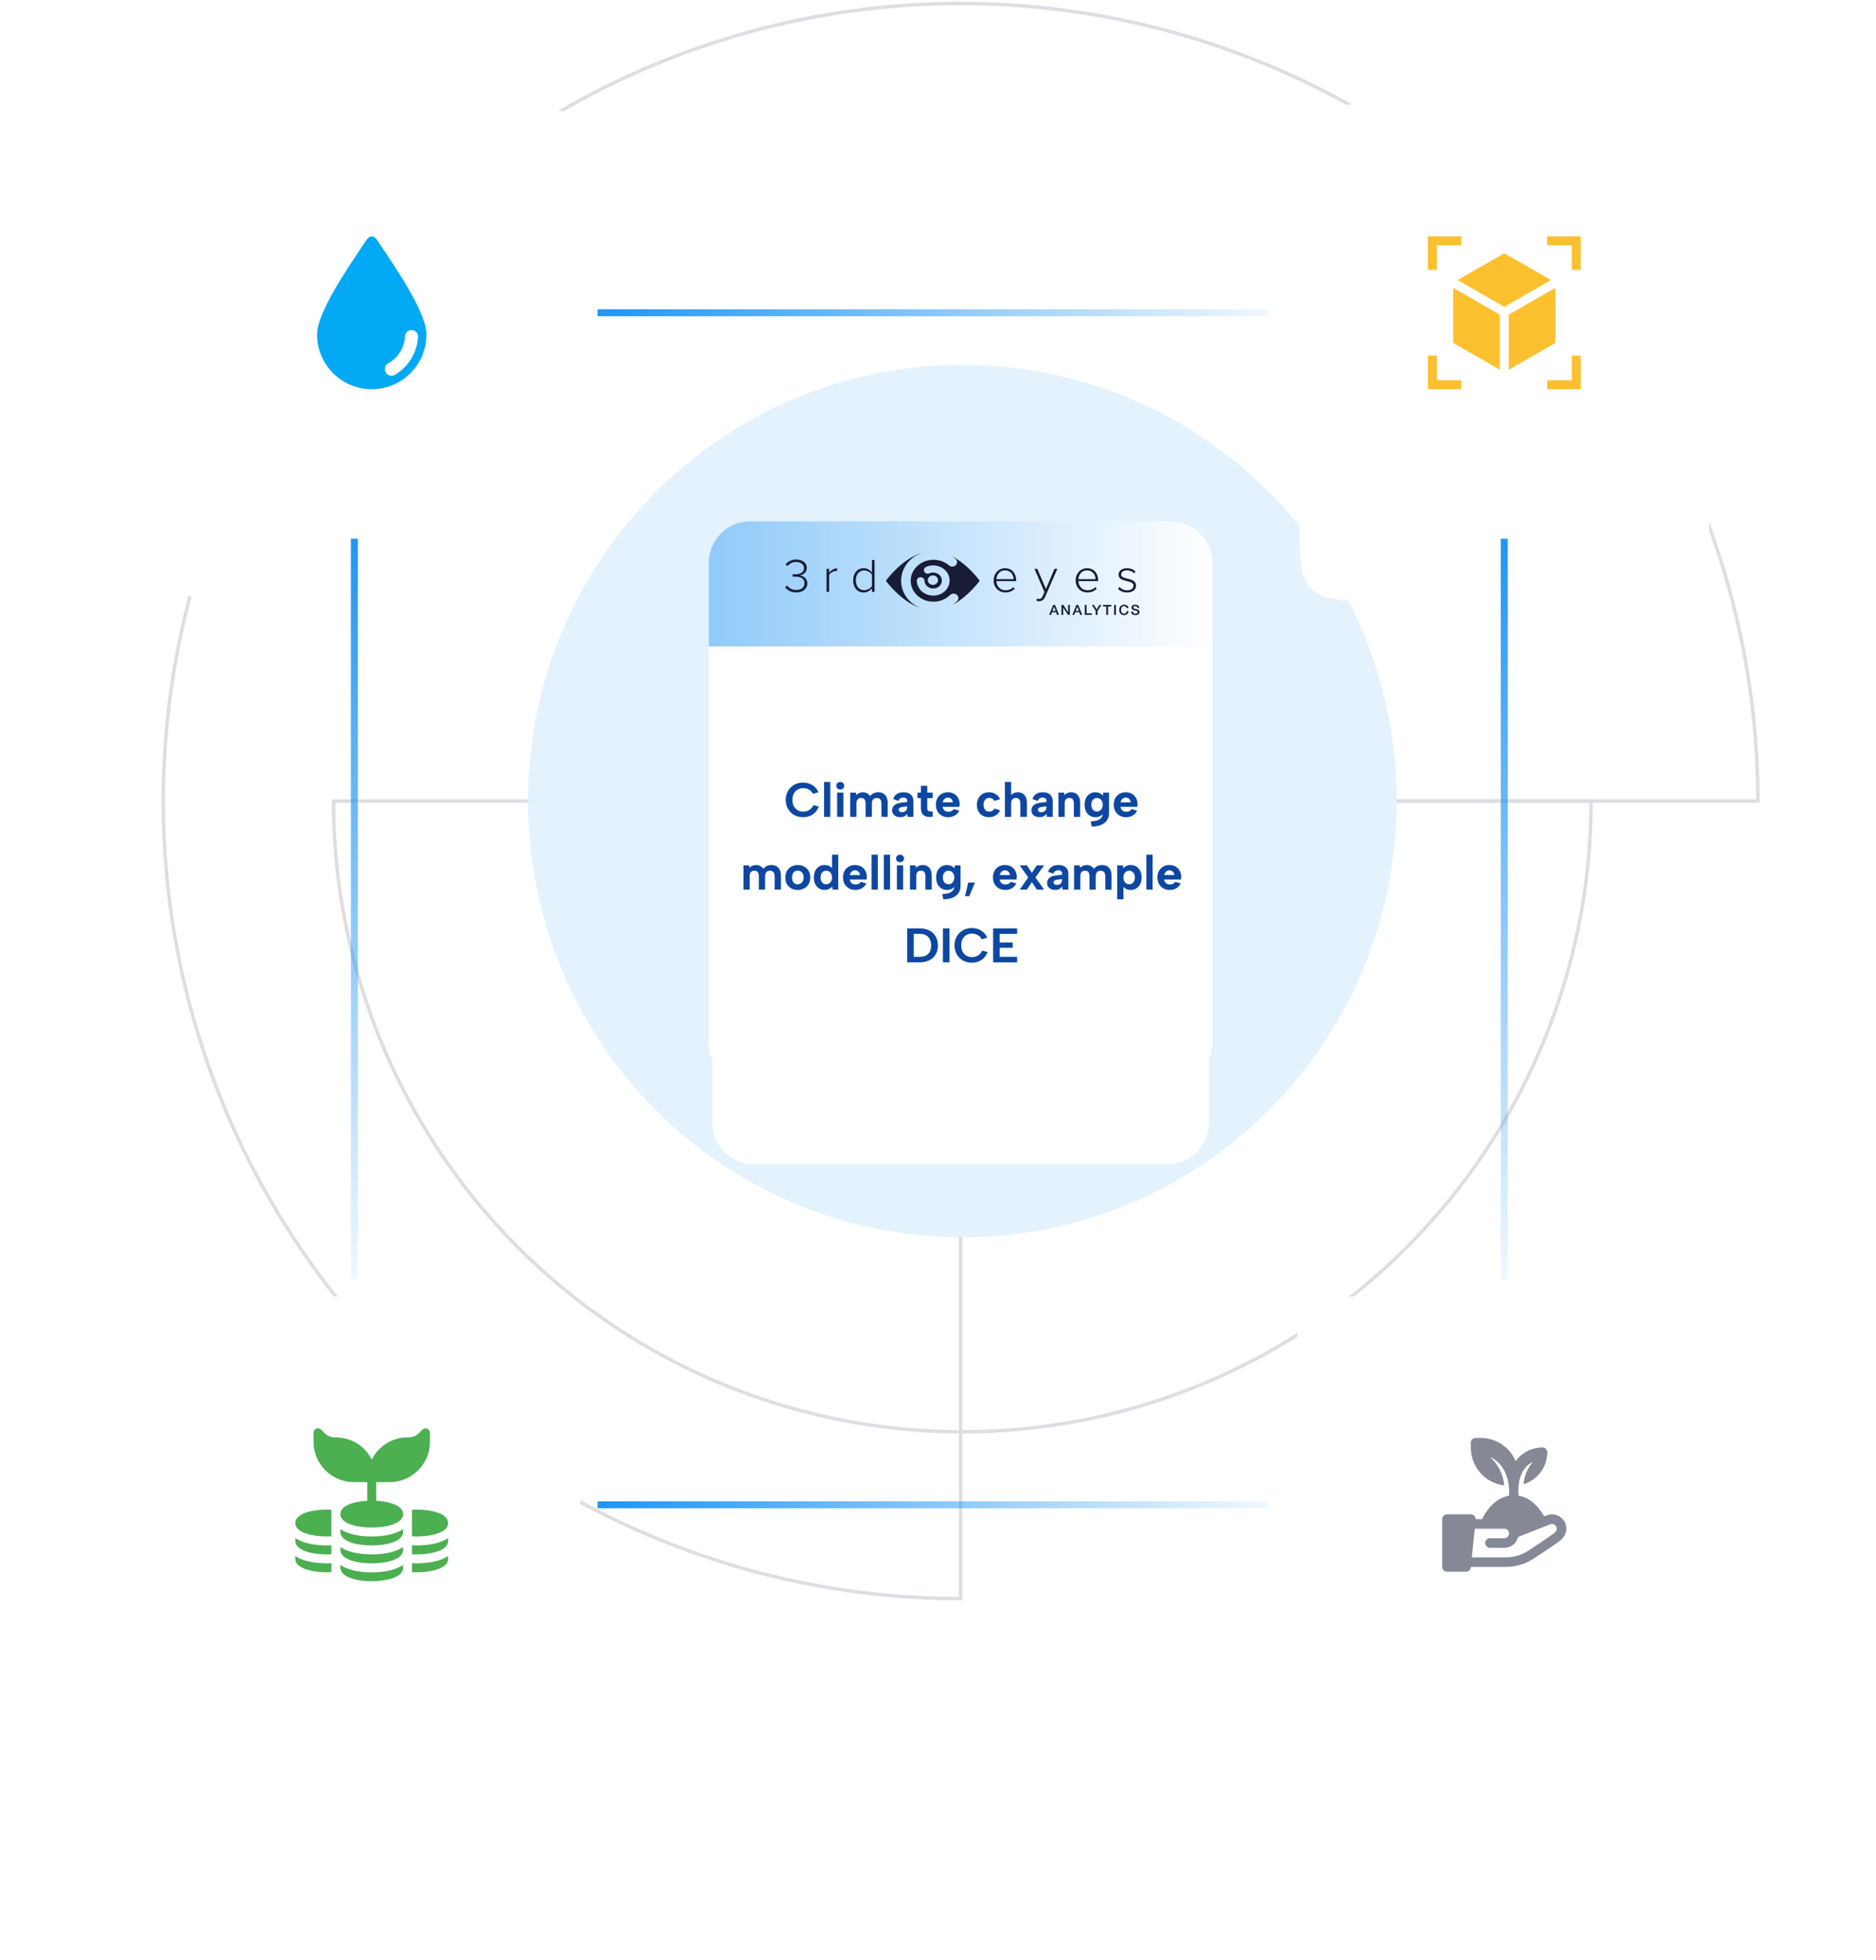 <svg width="540" height="564" viewBox="0 0 540 564" fill="none" xmlns="http://www.w3.org/2000/svg">
<path fill-rule="evenodd" clip-rule="evenodd" d="M96.501 231C96.632 278.824 115.635 324.661 149.368 358.487C183.218 392.431 229.129 411.5 277 411.5C324.871 411.5 370.782 392.431 404.632 358.487C438.365 324.661 457.368 278.824 457.499 231L96.501 231ZM458.5 230V230.5C458.5 278.769 439.378 325.061 405.34 359.193C371.303 393.325 325.137 412.5 277 412.5C228.863 412.5 182.697 393.325 148.66 359.193C114.622 325.061 95.5 278.769 95.5 230.5L95.5 230L458.5 230Z" fill="#DDDEE2"/>
<path fill-rule="evenodd" clip-rule="evenodd" d="M231.629 4.919C276.245 -3.955 322.49 0.6 364.517 18.008C406.544 35.416 442.465 64.896 467.738 102.719C493.011 140.542 506.5 185.01 506.5 230.5V231H277V460.5H276.5C231.01 460.5 186.542 447.011 148.719 421.738C110.896 396.465 81.416 360.544 64.008 318.517C46.6 276.49 42.045 230.245 50.919 185.629C59.794 141.014 81.699 100.032 113.865 67.865C146.032 35.7 187.014 13.794 231.629 4.919ZM364.134 18.932C322.29 1.599 276.246 -2.936 231.824 5.9C187.403 14.736 146.599 36.546 114.573 68.573C82.546 100.599 60.736 141.403 51.9 185.824C43.064 230.246 47.599 276.29 64.932 318.135C82.264 359.979 111.616 395.744 149.274 420.907C186.795 445.977 230.882 459.401 276 459.5V230H505.499C505.401 184.882 491.977 140.795 466.907 103.275C441.744 65.616 405.979 36.264 364.134 18.932Z" fill="#DDDEE2"/>
<path d="M402 230.5C402 299.812 346.036 356 277 356C207.964 356 152 299.812 152 230.5C152 161.188 207.964 105 277 105C346.036 105 402 161.188 402 230.5Z" fill="#E3F2FD"/>
<g filter="url(#filter0_d_5724_4474)">
<path d="M205 163C205 156.373 210.373 151 217 151H336C342.627 151 348 156.373 348 163V299C348 305.627 342.627 311 336 311H217C210.373 311 205 305.627 205 299V163Z" fill="white"/>
</g>
<path d="M204 162C204 155.373 209.373 150 216 150H337C343.627 150 349 155.373 349 162V300C349 306.627 343.627 312 337 312H216C209.373 312 204 306.627 204 300V162Z" fill="white"/>
<path d="M204 162C204 155.373 209.373 150 216 150H337C343.627 150 349 155.373 349 162V186H204V162Z" fill="url(#paint0_linear_5724_4474)"/>
<path d="M323.571 174C323.737 174 323.893 174.022 324.04 174.066C324.186 174.11 324.315 174.174 324.427 174.259C324.54 174.343 324.63 174.445 324.699 174.566C324.768 174.686 324.811 174.824 324.828 174.978H324.309C324.287 174.896 324.257 174.819 324.218 174.75C324.179 174.681 324.13 174.62 324.069 174.57C324.008 174.519 323.937 174.479 323.855 174.451C323.774 174.423 323.679 174.409 323.571 174.409C323.413 174.409 323.277 174.44 323.163 174.501C323.048 174.563 322.955 174.645 322.883 174.748C322.811 174.851 322.758 174.968 322.723 175.099C322.689 175.23 322.671 175.364 322.671 175.5C322.671 175.636 322.689 175.77 322.723 175.901C322.758 176.032 322.811 176.149 322.883 176.252C322.955 176.355 323.048 176.437 323.163 176.499C323.277 176.56 323.413 176.591 323.571 176.591C323.687 176.591 323.789 176.571 323.878 176.533C323.966 176.494 324.042 176.441 324.106 176.372C324.17 176.304 324.219 176.225 324.256 176.134C324.291 176.043 324.315 175.945 324.326 175.841H324.832C324.821 176.012 324.783 176.169 324.718 176.31C324.653 176.452 324.565 176.574 324.455 176.677C324.344 176.78 324.214 176.859 324.065 176.916C323.915 176.972 323.751 177 323.571 177C323.35 177 323.151 176.961 322.976 176.882C322.8 176.803 322.652 176.695 322.53 176.559C322.409 176.422 322.315 176.263 322.25 176.082C322.185 175.9 322.153 175.706 322.153 175.5C322.153 175.297 322.185 175.104 322.25 174.922C322.315 174.741 322.409 174.582 322.53 174.445C322.652 174.309 322.8 174.201 322.976 174.12C323.151 174.04 323.35 174 323.571 174ZM326.781 174C326.935 174 327.081 174.019 327.218 174.058C327.355 174.097 327.475 174.155 327.579 174.233C327.683 174.31 327.765 174.406 327.826 174.519C327.887 174.633 327.917 174.765 327.917 174.915H327.399C327.385 174.73 327.32 174.6 327.204 174.523C327.088 174.447 326.94 174.409 326.76 174.409C326.699 174.409 326.637 174.415 326.573 174.427C326.51 174.439 326.452 174.459 326.399 174.487C326.347 174.516 326.303 174.553 326.269 174.602C326.234 174.65 326.217 174.71 326.217 174.782C326.217 174.884 326.249 174.963 326.314 175.021C326.379 175.078 326.464 175.122 326.569 175.151L326.955 175.251L327.423 175.372C327.52 175.401 327.604 175.441 327.676 175.492C327.748 175.543 327.809 175.601 327.857 175.666C327.905 175.732 327.941 175.802 327.965 175.877C327.988 175.952 328 176.027 328 176.102C328 176.262 327.966 176.399 327.898 176.513C327.831 176.626 327.741 176.719 327.631 176.791C327.52 176.864 327.395 176.916 327.253 176.95C327.112 176.983 326.969 177 326.822 177C326.654 177 326.494 176.98 326.345 176.94C326.196 176.9 326.066 176.838 325.955 176.755C325.845 176.673 325.756 176.566 325.69 176.436C325.624 176.307 325.589 176.154 325.586 175.977H326.105C326.105 176.087 326.124 176.181 326.163 176.258C326.201 176.336 326.255 176.399 326.324 176.448C326.394 176.498 326.473 176.534 326.563 176.557C326.653 176.58 326.75 176.591 326.856 176.591C326.969 176.591 327.065 176.578 327.146 176.553C327.226 176.527 327.291 176.495 327.341 176.454C327.39 176.415 327.426 176.368 327.448 176.316C327.471 176.264 327.481 176.211 327.481 176.158C327.481 176.048 327.456 175.967 327.405 175.915C327.354 175.863 327.298 175.826 327.237 175.805C327.158 175.777 327.07 175.75 326.971 175.724L326.583 175.628C326.512 175.609 326.435 175.59 326.354 175.568C326.226 175.536 326.121 175.494 326.036 175.442C325.952 175.39 325.885 175.332 325.835 175.267C325.785 175.203 325.75 175.135 325.729 175.063C325.709 174.99 325.698 174.917 325.698 174.842C325.698 174.698 325.729 174.573 325.791 174.467C325.854 174.362 325.936 174.274 326.038 174.204C326.141 174.135 326.257 174.084 326.387 174.05C326.517 174.017 326.648 174 326.781 174ZM303.688 174.068L304.828 176.932H304.273L303.995 176.174H302.813L302.535 176.932H302L303.137 174.068H303.688ZM306.097 174.068L307.449 176.178H307.457V174.068H307.951V176.932H307.403L306.056 174.826H306.043V176.932H305.549V174.068H306.097ZM310.368 174.068L311.509 176.932H310.953L310.675 176.174H309.493L309.215 176.932H308.681L309.817 174.068H310.368ZM312.769 174.068V176.499H314.275V176.932H312.251V174.068H312.769ZM314.892 174.068L315.676 175.352L316.447 174.068H317.028L315.921 175.809V176.932H315.402V175.809L314.291 174.068H314.892ZM319.894 174.068V174.501H318.952V176.932H318.433V174.501H317.496V174.068H319.894ZM321.216 174.068V176.932H320.698V174.068H321.216ZM303.414 174.561H303.402L302.954 175.793H303.858L303.414 174.561ZM310.095 174.561H310.082L309.634 175.793H310.538L310.095 174.561Z" fill="#181C35"/>
<path d="M298.577 163.666L301.064 169.467L303.524 163.666H304.357L300.824 171.763C300.457 172.601 299.877 173 299.086 173C298.845 173 298.535 172.958 298.351 172.904L298.478 172.244C298.634 172.313 298.902 172.354 299.072 172.354C299.524 172.354 299.835 172.175 300.118 171.543L300.655 170.361L297.757 163.666H298.577ZM229.208 161C230.847 161 232.246 161.866 232.246 163.419C232.246 164.821 231.031 165.426 230.226 165.563C231.045 165.646 232.388 166.333 232.388 167.845C232.388 169.357 231.215 170.471 229.208 170.471C227.668 170.471 226.551 169.769 226 168.945L226.551 168.477C227.074 169.206 227.992 169.756 229.194 169.756C230.649 169.756 231.568 169.014 231.568 167.804C231.568 166.484 230.451 165.935 229.038 165.935C228.657 165.935 228.303 165.948 228.162 165.962V165.22C228.268 165.23 228.493 165.232 228.76 165.233L229.038 165.233C230.296 165.233 231.427 164.711 231.427 163.488C231.427 162.347 230.381 161.714 229.166 161.714C228.091 161.714 227.328 162.127 226.636 162.883L226.127 162.388C226.791 161.605 227.837 161 229.208 161ZM251.733 161.137V170.306H250.983V169.247C250.503 169.935 249.627 170.471 248.61 170.471C246.8 170.471 245.571 169.124 245.571 166.993C245.571 164.89 246.8 163.502 248.61 163.502C249.584 163.502 250.446 163.983 250.983 164.739V161.137H251.733ZM289.291 163.502C291.368 163.502 292.513 165.096 292.513 167.021V167.213H286.803C286.874 168.656 287.863 169.852 289.474 169.852C290.337 169.852 291.128 169.536 291.707 168.931L292.089 169.399C291.41 170.086 290.549 170.471 289.418 170.471C287.425 170.471 286.012 169.028 286.012 166.979C286.012 165.055 287.397 163.502 289.291 163.502ZM312.895 163.502C314.972 163.502 316.117 165.096 316.117 167.021V167.213H310.408C310.478 168.656 311.467 169.852 313.078 169.852C313.94 169.852 314.732 169.536 315.311 168.931L315.693 169.399C315.014 170.086 314.152 170.471 313.022 170.471C311.029 170.471 309.616 169.028 309.616 166.979C309.616 165.055 311.001 163.502 312.895 163.502ZM324.4 163.502C325.573 163.502 326.35 163.941 326.845 164.477L326.435 164.986C326.039 164.464 325.304 164.106 324.4 164.106C323.34 164.106 322.704 164.629 322.704 165.316C322.704 166.979 327 165.962 327 168.519C327 169.591 326.152 170.471 324.442 170.471C323.34 170.471 322.492 170.154 321.814 169.412L322.252 168.89C322.69 169.426 323.496 169.866 324.456 169.866C325.601 169.866 326.279 169.288 326.279 168.519C326.279 166.704 321.969 167.735 321.969 165.343C321.969 164.326 322.86 163.502 324.4 163.502ZM240.965 163.529V164.313C240.837 164.285 240.739 164.285 240.597 164.285C239.905 164.285 238.972 164.89 238.661 165.467V170.306H237.926V163.666H238.661V164.807C239.241 164.065 240.018 163.529 240.965 163.529ZM248.736 164.147C247.224 164.147 246.348 165.385 246.348 166.993C246.348 168.601 247.224 169.825 248.736 169.825C249.698 169.825 250.588 169.275 250.983 168.643V165.357C250.588 164.711 249.698 164.147 248.736 164.147ZM289.277 164.12C287.666 164.12 286.86 165.495 286.803 166.65H291.764C291.75 165.522 290.986 164.12 289.277 164.12ZM312.88 164.12C311.269 164.12 310.464 165.495 310.408 166.65H315.368C315.354 165.522 314.591 164.12 312.88 164.12Z" fill="#181C35"/>
<path d="M265.628 159C264.243 159.442 262.951 160.193 261.88 161.247C258.372 164.72 258.578 170.15 262.332 173.382C263.148 174.081 264.063 174.619 265.032 175C259.854 173.275 255.902 168.306 255.135 167.29L255.087 167.225C255.03 167.148 255 167.107 255 167.107C255 167.107 259.546 160.701 265.628 159ZM273.92 160C278.565 162.364 281.846 166.892 281.995 167.099L282 167.107C282 167.107 278.779 171.628 274.146 174.07C274.627 173.749 275.082 173.381 275.502 172.965C276.034 172.444 276.003 171.637 275.433 171.173C274.885 170.677 274.009 170.705 273.487 171.205C271.02 173.656 266.876 173.789 264.243 171.525C261.584 169.246 261.44 165.429 263.896 163.008C266.374 160.557 270.519 160.424 273.174 162.688C273.723 163.176 274.599 163.147 275.12 162.624C275.642 162.118 275.612 161.311 275.05 160.831C274.692 160.523 274.314 160.246 273.92 160ZM266.571 163.136C266.01 163.37 265.779 163.984 266.05 164.481C266.315 165.003 266.98 165.216 267.544 164.961C268.07 164.73 268.679 164.673 269.282 164.833C270.601 165.147 271.392 166.41 271.019 167.651C270.678 168.866 269.308 169.595 267.961 169.252C266.893 168.999 266.144 168.106 266.12 167.107C266.109 166.526 265.6 166.076 264.973 166.082C264.371 166.099 263.883 166.568 263.896 167.139C263.939 169.055 265.354 170.743 267.406 171.237C269.919 171.87 272.51 170.491 273.174 168.163C273.861 165.847 272.365 163.46 269.838 162.848C268.734 162.563 267.577 162.671 266.571 163.136ZM268.552 165.57C267.719 165.57 267.058 166.179 267.058 166.947C267.058 167.682 267.719 168.291 268.552 168.291C269.35 168.291 270.012 167.682 270.012 166.947C270.012 166.179 269.35 165.57 268.552 165.57Z" fill="#181C35"/>
<path d="M292.781 268.712H287.764V271.195H291.516V272.716H287.764V275.325H292.781V276.902H285.867V267.135H292.781V268.712Z" fill="#0D47A1"/>
<path d="M274.753 272.019C274.753 271.284 274.88 270.614 275.133 270.01C275.386 269.396 275.737 268.87 276.187 268.433C276.636 267.987 277.161 267.643 277.761 267.401C278.37 267.159 279.025 267.038 279.728 267.038C280.74 267.038 281.635 267.28 282.412 267.764C283.199 268.238 283.789 268.922 284.183 269.815L282.595 270.275C282.389 269.884 282.131 269.568 281.822 269.326C281.522 269.084 281.194 268.908 280.838 268.796C280.482 268.684 280.122 268.629 279.756 268.629C279.157 268.629 278.623 268.773 278.154 269.061C277.686 269.34 277.32 269.736 277.058 270.247C276.805 270.759 276.678 271.349 276.678 272.019C276.678 272.689 276.805 273.279 277.058 273.791C277.32 274.293 277.686 274.689 278.154 274.977C278.623 275.265 279.157 275.409 279.756 275.409C280.131 275.409 280.501 275.354 280.866 275.242C281.241 275.121 281.588 274.921 281.906 274.642C282.225 274.363 282.497 273.991 282.721 273.526L284.281 273.958C283.878 274.972 283.279 275.735 282.482 276.247C281.686 276.749 280.768 277 279.728 277C279.025 277 278.37 276.879 277.761 276.637C277.161 276.395 276.636 276.051 276.187 275.605C275.737 275.158 275.386 274.633 275.133 274.028C274.88 273.414 274.753 272.745 274.753 272.019Z" fill="#0D47A1"/>
<path d="M271.416 267.135H273.312V276.902H271.416V267.135Z" fill="#0D47A1"/>
<path d="M264.791 267.135C265.84 267.135 266.749 267.34 267.517 267.749C268.295 268.149 268.899 268.716 269.33 269.451C269.761 270.186 269.976 271.051 269.976 272.046C269.976 273.032 269.761 273.888 269.33 274.614C268.899 275.339 268.295 275.902 267.517 276.302C266.749 276.702 265.84 276.902 264.791 276.902H261.123V267.135H264.791ZM264.735 275.325C265.793 275.325 266.608 275.037 267.18 274.46C267.751 273.874 268.037 273.07 268.037 272.046C268.037 271.014 267.751 270.2 267.18 269.605C266.608 269.009 265.793 268.712 264.735 268.712H263.02V275.325H264.735Z" fill="#0D47A1"/>
<path d="M336.697 256.072C335.995 256.072 335.376 255.918 334.842 255.611C334.308 255.304 333.892 254.877 333.592 254.328C333.301 253.779 333.156 253.147 333.156 252.43C333.156 251.742 333.301 251.133 333.592 250.603C333.882 250.072 334.285 249.658 334.8 249.361C335.325 249.054 335.92 248.9 336.585 248.9C337.26 248.9 337.855 249.045 338.37 249.333C338.885 249.621 339.283 250.026 339.564 250.547C339.855 251.058 340 251.658 340 252.347C340 252.449 339.991 252.565 339.972 252.695C339.963 252.816 339.948 252.947 339.93 253.086H335.095C335.133 253.384 335.227 253.639 335.376 253.853C335.536 254.058 335.728 254.221 335.953 254.342C336.187 254.453 336.449 254.509 336.74 254.509C337.086 254.509 337.395 254.439 337.667 254.3C337.948 254.151 338.15 253.96 338.271 253.728L339.874 254.202C339.592 254.798 339.171 255.258 338.609 255.583C338.056 255.909 337.419 256.072 336.697 256.072ZM338.033 251.788C338.023 251.528 337.953 251.296 337.822 251.091C337.691 250.877 337.517 250.714 337.302 250.603C337.086 250.482 336.847 250.421 336.585 250.421C336.351 250.421 336.131 250.482 335.925 250.603C335.718 250.723 335.54 250.886 335.391 251.091C335.25 251.286 335.156 251.519 335.109 251.788H338.033Z" fill="#0D47A1"/>
<path d="M329.98 245.928H331.778V255.974H329.98V245.928Z" fill="#0D47A1"/>
<path d="M323.155 254.928L323.38 254.9V258.765H321.581V248.998H323.212L323.324 249.863C323.53 249.593 323.821 249.365 324.195 249.179C324.57 248.993 325.001 248.9 325.488 248.9C326.097 248.9 326.636 249.049 327.104 249.347C327.573 249.645 327.938 250.063 328.2 250.603C328.472 251.133 328.608 251.761 328.608 252.486C328.608 253.212 328.472 253.844 328.2 254.384C327.938 254.923 327.573 255.342 327.104 255.639C326.645 255.928 326.106 256.072 325.488 256.072C324.945 256.072 324.472 255.96 324.069 255.737C323.675 255.514 323.371 255.244 323.155 254.928ZM326.669 252.486C326.669 251.9 326.514 251.43 326.205 251.077C325.905 250.714 325.512 250.533 325.024 250.533C324.725 250.533 324.448 250.612 324.195 250.77C323.952 250.919 323.755 251.137 323.605 251.426C323.455 251.705 323.38 252.058 323.38 252.486C323.38 252.905 323.455 253.258 323.605 253.546C323.755 253.835 323.952 254.058 324.195 254.216C324.448 254.365 324.725 254.439 325.024 254.439C325.512 254.439 325.905 254.263 326.205 253.909C326.514 253.546 326.669 253.072 326.669 252.486Z" fill="#0D47A1"/>
<path d="M309.175 248.998H310.805L310.932 249.682C311.157 249.449 311.424 249.263 311.733 249.124C312.051 248.975 312.398 248.9 312.773 248.9C313.222 248.9 313.635 248.998 314.009 249.193C314.384 249.379 314.684 249.649 314.909 250.003C315.162 249.658 315.49 249.389 315.892 249.193C316.305 248.998 316.75 248.9 317.227 248.9C317.78 248.9 318.258 249.017 318.661 249.249C319.073 249.482 319.392 249.821 319.617 250.268C319.841 250.705 319.954 251.249 319.954 251.9V255.974H318.155V252.137C318.155 251.607 318.038 251.207 317.804 250.937C317.569 250.668 317.237 250.533 316.806 250.533C316.366 250.533 316.019 250.672 315.766 250.951C315.522 251.23 315.401 251.635 315.401 252.165V255.974H313.602V252.137C313.602 251.607 313.494 251.207 313.279 250.937C313.072 250.668 312.754 250.533 312.323 250.533C311.883 250.533 311.545 250.672 311.311 250.951C311.086 251.221 310.974 251.621 310.974 252.151V255.974H309.175V248.998Z" fill="#0D47A1"/>
<path d="M305.868 255.974L305.728 255.123C305.494 255.411 305.227 255.639 304.927 255.807C304.636 255.974 304.243 256.058 303.746 256.058C303.278 256.058 302.866 255.979 302.51 255.821C302.163 255.653 301.891 255.425 301.695 255.137C301.498 254.839 301.399 254.491 301.399 254.091C301.399 253.505 301.61 253.021 302.032 252.64C302.463 252.249 303.109 252.002 303.971 251.9L305.728 251.705V251.216C305.728 251.021 305.639 250.84 305.461 250.672C305.283 250.505 305.002 250.421 304.618 250.421C304.28 250.421 303.985 250.505 303.732 250.672C303.489 250.83 303.325 251.072 303.24 251.398L301.695 250.84C301.882 250.217 302.238 249.738 302.763 249.403C303.287 249.068 303.934 248.9 304.702 248.9C305.639 248.9 306.341 249.133 306.81 249.598C307.288 250.054 307.527 250.658 307.527 251.412V255.974H305.868ZM305.728 252.947L304.21 253.142C303.901 253.179 303.667 253.272 303.507 253.421C303.348 253.56 303.268 253.733 303.268 253.937C303.268 254.132 303.348 254.3 303.507 254.439C303.667 254.57 303.891 254.635 304.182 254.635C304.51 254.635 304.786 254.574 305.011 254.453C305.245 254.332 305.423 254.156 305.545 253.923C305.667 253.691 305.728 253.402 305.728 253.058V252.947Z" fill="#0D47A1"/>
<path d="M293.518 248.998H295.597L297.017 251.146L298.45 248.998H300.53L298.057 252.472L300.53 255.974H298.45L297.017 253.811L295.597 255.974H293.518L295.977 252.472L293.518 248.998Z" fill="#0D47A1"/>
<path d="M289.364 256.072C288.661 256.072 288.043 255.918 287.509 255.611C286.975 255.304 286.558 254.877 286.258 254.328C285.968 253.779 285.822 253.147 285.822 252.43C285.822 251.742 285.968 251.133 286.258 250.603C286.549 250.072 286.951 249.658 287.467 249.361C287.991 249.054 288.586 248.9 289.251 248.9C289.926 248.9 290.521 249.045 291.036 249.333C291.551 249.621 291.95 250.026 292.231 250.547C292.521 251.058 292.666 251.658 292.666 252.347C292.666 252.449 292.657 252.565 292.638 252.695C292.629 252.816 292.615 252.947 292.596 253.086H287.762C287.799 253.384 287.893 253.639 288.043 253.853C288.202 254.058 288.394 254.221 288.619 254.342C288.853 254.453 289.116 254.509 289.406 254.509C289.753 254.509 290.062 254.439 290.334 254.3C290.615 254.151 290.816 253.96 290.938 253.728L292.54 254.202C292.259 254.798 291.837 255.258 291.275 255.583C290.722 255.909 290.085 256.072 289.364 256.072ZM290.699 251.788C290.69 251.528 290.619 251.296 290.488 251.091C290.357 250.877 290.184 250.714 289.968 250.603C289.753 250.482 289.514 250.421 289.251 250.421C289.017 250.421 288.797 250.482 288.591 250.603C288.385 250.723 288.207 250.886 288.057 251.091C287.916 251.286 287.823 251.519 287.776 251.788H290.699Z" fill="#0D47A1"/>
<path d="M278.706 253.951H280.645L279.001 257.871H277.778L278.706 253.951Z" fill="#0D47A1"/>
<path d="M274.86 248.998H276.49V254.942C276.49 255.732 276.293 256.411 275.9 256.979C275.507 257.555 274.935 257.997 274.186 258.304C273.445 258.611 272.555 258.765 271.515 258.765L271.234 257.258C272.368 257.239 273.225 257.039 273.806 256.658C274.396 256.276 274.691 255.728 274.691 255.011V254.984L274.93 254.9C274.705 255.225 274.396 255.504 274.003 255.737C273.609 255.96 273.141 256.072 272.597 256.072C271.979 256.072 271.436 255.923 270.967 255.625C270.499 255.328 270.129 254.914 269.857 254.384C269.595 253.844 269.464 253.212 269.464 252.486C269.464 251.761 269.595 251.128 269.857 250.589C270.129 250.049 270.499 249.635 270.967 249.347C271.436 249.049 271.979 248.9 272.597 248.9C272.916 248.9 273.211 248.947 273.483 249.04C273.764 249.124 274.007 249.24 274.214 249.389C274.429 249.528 274.607 249.686 274.748 249.863L274.86 248.998ZM271.403 252.486C271.403 253.072 271.553 253.546 271.853 253.909C272.152 254.263 272.555 254.439 273.061 254.439C273.352 254.439 273.619 254.365 273.862 254.216C274.106 254.058 274.303 253.83 274.453 253.533C274.612 253.235 274.691 252.886 274.691 252.486C274.691 252.068 274.612 251.714 274.453 251.426C274.303 251.137 274.101 250.919 273.848 250.77C273.605 250.612 273.342 250.533 273.061 250.533C272.555 250.533 272.152 250.714 271.853 251.077C271.553 251.43 271.403 251.9 271.403 252.486Z" fill="#0D47A1"/>
<path d="M261.937 248.998H263.568L263.694 249.71C263.919 249.458 264.191 249.263 264.509 249.124C264.837 248.975 265.188 248.9 265.563 248.9C266.116 248.9 266.584 249.017 266.969 249.249C267.362 249.482 267.662 249.821 267.868 250.268C268.083 250.705 268.191 251.249 268.191 251.9V255.974H266.378V252.137C266.378 251.598 266.271 251.193 266.055 250.923C265.84 250.654 265.516 250.519 265.085 250.519C264.645 250.519 264.308 250.658 264.074 250.937C263.849 251.207 263.736 251.612 263.736 252.151V255.974H261.937V248.998Z" fill="#0D47A1"/>
<path d="M258.169 248.998H259.967V255.974H258.169V248.998ZM259.082 248.105C258.745 248.105 258.469 248.002 258.253 247.798C258.038 247.584 257.93 247.323 257.93 247.016C257.93 246.71 258.038 246.454 258.253 246.249C258.469 246.035 258.745 245.928 259.082 245.928C259.4 245.928 259.667 246.035 259.883 246.249C260.107 246.454 260.22 246.71 260.22 247.016C260.22 247.323 260.107 247.584 259.883 247.798C259.667 248.002 259.4 248.105 259.082 248.105Z" fill="#0D47A1"/>
<path d="M254.403 245.928H256.201V255.974H254.403V245.928Z" fill="#0D47A1"/>
<path d="M250.876 245.928H252.674V255.974H250.876V245.928Z" fill="#0D47A1"/>
<path d="M246.202 256.072C245.5 256.072 244.881 255.918 244.347 255.611C243.813 255.304 243.396 254.877 243.097 254.328C242.806 253.779 242.661 253.147 242.661 252.43C242.661 251.742 242.806 251.133 243.097 250.603C243.387 250.072 243.79 249.658 244.305 249.361C244.83 249.054 245.425 248.9 246.09 248.9C246.764 248.9 247.359 249.045 247.875 249.333C248.39 249.621 248.788 250.026 249.069 250.547C249.36 251.058 249.505 251.658 249.505 252.347C249.505 252.449 249.495 252.565 249.477 252.695C249.467 252.816 249.453 252.947 249.435 253.086H244.6C244.638 253.384 244.731 253.639 244.881 253.853C245.041 254.058 245.233 254.221 245.458 254.342C245.692 254.453 245.954 254.509 246.244 254.509C246.591 254.509 246.9 254.439 247.172 254.3C247.453 254.151 247.654 253.96 247.776 253.728L249.378 254.202C249.097 254.798 248.676 255.258 248.114 255.583C247.561 255.909 246.924 256.072 246.202 256.072ZM247.537 251.788C247.528 251.528 247.458 251.296 247.327 251.091C247.195 250.877 247.022 250.714 246.807 250.603C246.591 250.482 246.352 250.421 246.09 250.421C245.856 250.421 245.636 250.482 245.429 250.603C245.223 250.723 245.045 250.886 244.895 251.091C244.755 251.286 244.661 251.519 244.614 251.788H247.537Z" fill="#0D47A1"/>
<path d="M239.715 250.044L239.49 250.072V245.928H241.289V255.974H239.658L239.546 255.109C239.321 255.369 239.021 255.597 238.647 255.792C238.281 255.978 237.855 256.071 237.368 256.071C236.759 256.071 236.22 255.923 235.752 255.625C235.283 255.327 234.918 254.913 234.655 254.383C234.393 253.844 234.262 253.211 234.262 252.486C234.262 251.76 234.393 251.128 234.655 250.588C234.918 250.049 235.283 249.635 235.752 249.347C236.22 249.049 236.759 248.9 237.368 248.9C237.92 248.9 238.394 249.012 238.787 249.235C239.19 249.458 239.499 249.728 239.715 250.044ZM236.201 252.486C236.201 253.072 236.351 253.546 236.651 253.909C236.951 254.262 237.344 254.439 237.831 254.439C238.131 254.439 238.403 254.365 238.647 254.216C238.899 254.058 239.101 253.834 239.251 253.546C239.41 253.258 239.49 252.904 239.49 252.486C239.49 252.067 239.41 251.714 239.251 251.425C239.101 251.137 238.899 250.918 238.647 250.77C238.403 250.612 238.131 250.532 237.831 250.532C237.344 250.532 236.951 250.714 236.651 251.077C236.351 251.43 236.201 251.9 236.201 252.486Z" fill="#0D47A1"/>
<path d="M229.596 256.072C228.913 256.072 228.304 255.928 227.77 255.639C227.236 255.342 226.814 254.928 226.505 254.398C226.205 253.858 226.055 253.226 226.055 252.5C226.055 251.765 226.21 251.128 226.519 250.589C226.837 250.049 227.268 249.635 227.812 249.347C228.355 249.049 228.964 248.9 229.639 248.9C230.313 248.9 230.922 249.049 231.466 249.347C232.009 249.635 232.44 250.049 232.758 250.589C233.077 251.119 233.236 251.747 233.236 252.472C233.236 253.207 233.072 253.844 232.744 254.384C232.426 254.923 231.99 255.342 231.437 255.639C230.894 255.928 230.28 256.072 229.596 256.072ZM229.582 254.467C229.873 254.467 230.149 254.398 230.412 254.258C230.674 254.109 230.889 253.891 231.058 253.602C231.227 253.305 231.311 252.928 231.311 252.472C231.311 252.035 231.231 251.672 231.072 251.384C230.913 251.086 230.702 250.868 230.44 250.728C230.187 250.579 229.91 250.505 229.611 250.505C229.32 250.505 229.048 250.579 228.795 250.728C228.552 250.868 228.355 251.086 228.205 251.384C228.065 251.672 227.994 252.044 227.994 252.5C227.994 252.937 228.065 253.305 228.205 253.602C228.346 253.891 228.538 254.109 228.781 254.258C229.025 254.398 229.292 254.467 229.582 254.467Z" fill="#0D47A1"/>
<path d="M214 248.998H215.63L215.757 249.682C215.982 249.449 216.249 249.263 216.558 249.123C216.876 248.975 217.223 248.9 217.598 248.9C218.047 248.9 218.46 248.998 218.834 249.193C219.209 249.379 219.509 249.649 219.734 250.002C219.987 249.658 220.315 249.389 220.717 249.193C221.13 248.998 221.575 248.9 222.053 248.9C222.605 248.9 223.083 249.017 223.486 249.249C223.898 249.482 224.217 249.821 224.442 250.268C224.666 250.705 224.779 251.249 224.779 251.9V255.974H222.98V252.137C222.98 251.607 222.863 251.207 222.629 250.937C222.394 250.668 222.062 250.533 221.631 250.533C221.191 250.533 220.844 250.672 220.591 250.951C220.347 251.23 220.226 251.635 220.226 252.165V255.974H218.427V252.137C218.427 251.607 218.319 251.207 218.104 250.937C217.897 250.668 217.579 250.533 217.148 250.533C216.708 250.533 216.37 250.672 216.136 250.951C215.911 251.221 215.799 251.621 215.799 252.151V255.974H214V248.998Z" fill="#0D47A1"/>
<path d="M324.133 235.144C323.431 235.144 322.812 234.99 322.278 234.683C321.744 234.376 321.327 233.948 321.028 233.4C320.737 232.851 320.592 232.218 320.592 231.502C320.592 230.814 320.737 230.205 321.028 229.674C321.318 229.144 321.721 228.73 322.236 228.433C322.761 228.126 323.356 227.972 324.021 227.972C324.695 227.972 325.29 228.116 325.806 228.405C326.321 228.693 326.719 229.098 327 229.619C327.291 230.13 327.436 230.73 327.436 231.418C327.436 231.521 327.426 231.637 327.408 231.767C327.398 231.888 327.384 232.018 327.366 232.158H322.531C322.569 232.455 322.662 232.711 322.812 232.925C322.972 233.13 323.164 233.293 323.388 233.414C323.623 233.525 323.885 233.581 324.175 233.581C324.522 233.581 324.831 233.511 325.103 233.372C325.384 233.223 325.585 233.032 325.707 232.8L327.309 233.274C327.028 233.869 326.607 234.33 326.045 234.655C325.492 234.981 324.855 235.144 324.133 235.144ZM325.468 230.86C325.459 230.6 325.389 230.367 325.258 230.163C325.126 229.949 324.953 229.786 324.738 229.674C324.522 229.553 324.283 229.493 324.021 229.493C323.787 229.493 323.566 229.553 323.36 229.674C323.154 229.795 322.976 229.958 322.826 230.163C322.686 230.358 322.592 230.591 322.545 230.86H325.468Z" fill="#0D47A1"/>
<path d="M317.589 228.07H319.219V234.013C319.219 234.804 319.023 235.483 318.629 236.05C318.236 236.627 317.664 237.069 316.915 237.376C316.175 237.683 315.285 237.836 314.245 237.836L313.964 236.33C315.097 236.311 315.954 236.111 316.535 235.73C317.126 235.348 317.421 234.799 317.421 234.083V234.055L317.66 233.972C317.435 234.297 317.126 234.576 316.732 234.809C316.339 235.032 315.87 235.144 315.327 235.144C314.708 235.144 314.165 234.995 313.697 234.697C313.228 234.399 312.858 233.986 312.586 233.455C312.324 232.916 312.193 232.283 312.193 231.558C312.193 230.832 312.324 230.2 312.586 229.66C312.858 229.121 313.228 228.707 313.697 228.419C314.165 228.121 314.708 227.972 315.327 227.972C315.645 227.972 315.94 228.019 316.212 228.112C316.493 228.195 316.737 228.312 316.943 228.46C317.158 228.6 317.336 228.758 317.477 228.935L317.589 228.07ZM314.132 231.558C314.132 232.144 314.282 232.618 314.582 232.981C314.882 233.334 315.285 233.511 315.791 233.511C316.081 233.511 316.348 233.437 316.592 233.288C316.835 233.13 317.032 232.902 317.182 232.604C317.341 232.307 317.421 231.958 317.421 231.558C317.421 231.139 317.341 230.786 317.182 230.498C317.032 230.209 316.83 229.991 316.577 229.842C316.334 229.684 316.072 229.605 315.791 229.605C315.285 229.605 314.882 229.786 314.582 230.149C314.282 230.502 314.132 230.972 314.132 231.558Z" fill="#0D47A1"/>
<path d="M304.667 228.07H306.297L306.423 228.781C306.648 228.53 306.92 228.335 307.238 228.195C307.566 228.047 307.918 227.972 308.292 227.972C308.845 227.972 309.314 228.088 309.698 228.321C310.091 228.554 310.391 228.893 310.597 229.339C310.813 229.777 310.92 230.321 310.92 230.972V235.046H309.108V231.209C309.108 230.67 309 230.265 308.784 229.995C308.569 229.725 308.246 229.591 307.815 229.591C307.374 229.591 307.037 229.73 306.803 230.009C306.578 230.279 306.466 230.684 306.466 231.223V235.046H304.667V228.07Z" fill="#0D47A1"/>
<path d="M301.36 235.046L301.219 234.195C300.985 234.483 300.718 234.711 300.418 234.879C300.128 235.046 299.735 235.13 299.238 235.13C298.77 235.13 298.357 235.051 298.001 234.892C297.655 234.725 297.383 234.497 297.186 234.209C296.989 233.911 296.891 233.562 296.891 233.162C296.891 232.576 297.102 232.093 297.523 231.711C297.954 231.321 298.601 231.074 299.463 230.972L301.219 230.777V230.288C301.219 230.093 301.13 229.912 300.952 229.744C300.774 229.577 300.493 229.493 300.109 229.493C299.772 229.493 299.477 229.577 299.224 229.744C298.98 229.902 298.816 230.144 298.732 230.47L297.186 229.912C297.374 229.288 297.73 228.809 298.254 228.474C298.779 228.14 299.425 227.972 300.194 227.972C301.13 227.972 301.833 228.205 302.302 228.67C302.779 229.126 303.018 229.73 303.018 230.484V235.046H301.36ZM301.219 232.018L299.702 232.214C299.393 232.251 299.158 232.344 298.999 232.493C298.84 232.632 298.76 232.804 298.76 233.009C298.76 233.204 298.84 233.372 298.999 233.511C299.158 233.641 299.383 233.707 299.674 233.707C300.002 233.707 300.278 233.646 300.503 233.525C300.737 233.404 300.915 233.227 301.037 232.995C301.159 232.762 301.219 232.474 301.219 232.13V232.018Z" fill="#0D47A1"/>
<path d="M289.255 225H291.054V228.753C291.269 228.521 291.536 228.335 291.855 228.195C292.183 228.046 292.548 227.972 292.951 227.972C293.485 227.972 293.949 228.088 294.342 228.321C294.745 228.553 295.054 228.893 295.27 229.339C295.485 229.776 295.593 230.32 295.593 230.972V235.046H293.696V231.209C293.696 230.669 293.588 230.265 293.372 229.995C293.157 229.725 292.834 229.59 292.403 229.59C291.962 229.59 291.625 229.739 291.391 230.037C291.166 230.325 291.054 230.739 291.054 231.278V235.046H289.255V225Z" fill="#0D47A1"/>
<path d="M284.634 235.144C283.95 235.144 283.35 234.995 282.835 234.697C282.32 234.399 281.917 233.986 281.626 233.455C281.336 232.916 281.191 232.293 281.191 231.586C281.191 230.87 281.336 230.242 281.626 229.702C281.917 229.163 282.324 228.74 282.849 228.433C283.374 228.126 283.978 227.972 284.662 227.972C285.402 227.972 286.058 228.154 286.629 228.516C287.21 228.879 287.618 229.367 287.852 229.981L286.18 230.456C286.067 230.186 285.88 229.972 285.617 229.814C285.364 229.656 285.074 229.577 284.746 229.577C284.418 229.577 284.128 229.66 283.875 229.828C283.631 229.995 283.439 230.228 283.299 230.525C283.167 230.823 283.102 231.172 283.102 231.572C283.102 232.176 283.252 232.655 283.552 233.009C283.851 233.362 284.254 233.539 284.76 233.539C285.079 233.539 285.369 233.465 285.631 233.316C285.894 233.158 286.091 232.944 286.222 232.674L287.88 233.148C287.627 233.753 287.205 234.237 286.615 234.599C286.034 234.962 285.374 235.144 284.634 235.144Z" fill="#0D47A1"/>
<path d="M272.93 235.144C272.227 235.144 271.609 234.99 271.075 234.683C270.541 234.376 270.124 233.948 269.824 233.4C269.533 232.851 269.388 232.218 269.388 231.502C269.388 230.814 269.533 230.205 269.824 229.674C270.114 229.144 270.517 228.73 271.032 228.433C271.557 228.126 272.152 227.972 272.817 227.972C273.492 227.972 274.087 228.116 274.602 228.405C275.117 228.693 275.515 229.098 275.796 229.619C276.087 230.13 276.232 230.73 276.232 231.418C276.232 231.521 276.223 231.637 276.204 231.767C276.195 231.888 276.181 232.018 276.162 232.158H271.327C271.365 232.455 271.459 232.711 271.609 232.925C271.768 233.13 271.96 233.293 272.185 233.414C272.419 233.525 272.681 233.581 272.972 233.581C273.318 233.581 273.628 233.511 273.899 233.372C274.18 233.223 274.382 233.032 274.504 232.8L276.106 233.274C275.825 233.869 275.403 234.33 274.841 234.655C274.288 234.981 273.651 235.144 272.93 235.144ZM274.265 230.86C274.255 230.6 274.185 230.367 274.054 230.163C273.923 229.949 273.749 229.786 273.534 229.674C273.318 229.553 273.079 229.493 272.817 229.493C272.583 229.493 272.363 229.553 272.157 229.674C271.951 229.795 271.773 229.958 271.623 230.163C271.482 230.358 271.388 230.591 271.342 230.86H274.265Z" fill="#0D47A1"/>
<path d="M265.085 228.07V226.116H266.912V228.07H268.458V229.646H266.912V232.478C266.912 232.841 266.987 233.097 267.137 233.246C267.296 233.395 267.493 233.474 267.727 233.483C267.971 233.492 268.214 233.478 268.458 233.441V234.976C268.027 235.069 267.605 235.097 267.193 235.06C266.79 235.022 266.43 234.915 266.111 234.739C265.793 234.553 265.54 234.274 265.352 233.902C265.174 233.529 265.085 233.055 265.085 232.478V229.646H264.087V228.07H265.085Z" fill="#0D47A1"/>
<path d="M261.273 235.046L261.132 234.195C260.898 234.483 260.631 234.711 260.331 234.879C260.041 235.046 259.647 235.13 259.151 235.13C258.682 235.13 258.27 235.051 257.914 234.892C257.567 234.725 257.296 234.497 257.099 234.209C256.902 233.911 256.804 233.562 256.804 233.162C256.804 232.576 257.014 232.093 257.436 231.711C257.867 231.321 258.514 231.074 259.375 230.972L261.132 230.777V230.288C261.132 230.093 261.043 229.912 260.865 229.744C260.687 229.577 260.406 229.493 260.022 229.493C259.685 229.493 259.389 229.577 259.137 229.744C258.893 229.902 258.729 230.144 258.645 230.47L257.099 229.912C257.286 229.288 257.642 228.809 258.167 228.474C258.692 228.14 259.338 227.972 260.106 227.972C261.043 227.972 261.746 228.205 262.214 228.67C262.692 229.126 262.931 229.73 262.931 230.484V235.046H261.273ZM261.132 232.018L259.614 232.214C259.305 232.251 259.071 232.344 258.912 232.493C258.752 232.632 258.673 232.804 258.673 233.009C258.673 233.204 258.752 233.372 258.912 233.511C259.071 233.641 259.296 233.707 259.586 233.707C259.914 233.707 260.191 233.646 260.415 233.525C260.65 233.404 260.828 233.227 260.949 232.995C261.071 232.762 261.132 232.474 261.132 232.13V232.018Z" fill="#0D47A1"/>
<path d="M244.735 228.07H246.365L246.491 228.753C246.716 228.521 246.983 228.335 247.292 228.195C247.611 228.047 247.957 227.972 248.332 227.972C248.782 227.972 249.194 228.07 249.569 228.265C249.944 228.451 250.243 228.721 250.468 229.074C250.721 228.73 251.049 228.46 251.452 228.265C251.864 228.07 252.309 227.972 252.787 227.972C253.34 227.972 253.818 228.088 254.221 228.321C254.633 228.554 254.951 228.893 255.176 229.339C255.401 229.777 255.513 230.321 255.513 230.972V235.046H253.715V231.209C253.715 230.679 253.598 230.279 253.363 230.009C253.129 229.739 252.796 229.605 252.366 229.605C251.925 229.605 251.579 229.744 251.326 230.023C251.082 230.302 250.96 230.707 250.96 231.237V235.046H249.161V231.209C249.161 230.679 249.054 230.279 248.838 230.009C248.632 229.739 248.313 229.605 247.883 229.605C247.442 229.605 247.105 229.744 246.871 230.023C246.646 230.293 246.533 230.693 246.533 231.223V235.046H244.735V228.07Z" fill="#0D47A1"/>
<path d="M240.966 228.069H242.764V235.046H240.966V228.069ZM241.879 227.177C241.542 227.177 241.266 227.074 241.05 226.87C240.835 226.656 240.727 226.395 240.727 226.088C240.727 225.781 240.835 225.526 241.05 225.321C241.266 225.107 241.542 225 241.879 225C242.198 225 242.464 225.107 242.68 225.321C242.905 225.526 243.017 225.781 243.017 226.088C243.017 226.395 242.905 226.656 242.68 226.87C242.464 227.074 242.198 227.177 241.879 227.177Z" fill="#0D47A1"/>
<path d="M237.2 225H238.998V235.046H237.2V225Z" fill="#0D47A1"/>
<path d="M226.171 230.162C226.171 229.427 226.297 228.758 226.55 228.153C226.803 227.539 227.154 227.014 227.604 226.576C228.054 226.13 228.578 225.786 229.178 225.544C229.787 225.302 230.443 225.181 231.146 225.181C232.157 225.181 233.052 225.423 233.83 225.907C234.617 226.381 235.207 227.065 235.6 227.958L234.012 228.418C233.806 228.027 233.549 227.711 233.239 227.469C232.94 227.227 232.612 227.051 232.256 226.939C231.9 226.828 231.539 226.772 231.174 226.772C230.574 226.772 230.04 226.916 229.572 227.204C229.103 227.483 228.738 227.879 228.475 228.39C228.222 228.902 228.096 229.492 228.096 230.162C228.096 230.832 228.222 231.422 228.475 231.934C228.738 232.436 229.103 232.832 229.572 233.12C230.04 233.408 230.574 233.552 231.174 233.552C231.548 233.552 231.918 233.497 232.284 233.385C232.659 233.264 233.005 233.064 233.324 232.785C233.642 232.506 233.914 232.134 234.139 231.669L235.699 232.101C235.296 233.115 234.696 233.878 233.9 234.39C233.104 234.892 232.185 235.143 231.146 235.143C230.443 235.143 229.787 235.022 229.178 234.78C228.578 234.538 228.054 234.194 227.604 233.748C227.154 233.301 226.803 232.776 226.55 232.171C226.297 231.557 226.171 230.888 226.171 230.162Z" fill="#0D47A1"/>
<g filter="url(#filter1_d_5724_4474)">
<path d="M374 55C374 43.686 374 38.029 377.515 34.515C381.029 31 386.686 31 398 31H468C479.314 31 484.971 31 488.485 34.515C492 38.029 492 43.686 492 55V125C492 136.314 492 141.971 488.485 145.485C484.971 149 479.314 149 468 149H398C386.686 149 381.029 149 377.515 145.485C374 141.971 374 136.314 374 125V55Z" fill="white"/>
</g>
<path d="M373 54C373 42.686 373 37.029 376.515 33.515C380.029 30 385.686 30 397 30H469C480.314 30 485.971 30 489.485 33.515C493 37.029 493 42.686 493 54V126C493 137.314 493 142.971 489.485 146.485C485.971 150 480.314 150 469 150H397C385.686 150 380.029 150 376.515 146.485C373 142.971 373 137.314 373 126V54Z" fill="white"/>
<path d="M413.581 70.578H420.672V68H411.003V77.644H413.581V70.578Z" fill="#FBC02D"/>
<path d="M413.581 102.33H411.003V112H420.646V109.422H413.581V102.33Z" fill="#FBC02D"/>
<path d="M445.332 68V70.578H452.423V77.644H455.001V68H445.332Z" fill="#FBC02D"/>
<path d="M452.432 109.422H445.366V112H455.01V102.33H452.432V109.422Z" fill="#FBC02D"/>
<path d="M433.007 72.873L419.573 80.588L433.007 88.304L446.44 80.588L433.007 72.873Z" fill="#FBC02D"/>
<path d="M447.717 82.823L434.286 90.537V106.387L447.717 98.673V82.823Z" fill="#FBC02D"/>
<path d="M418.279 98.673L431.709 106.387V90.537L418.279 82.823V98.673Z" fill="#FBC02D"/>
<g filter="url(#filter2_d_5724_4474)">
<path d="M374 386C374 379.373 379.373 374 386 374H480C486.627 374 492 379.373 492 386V480C492 486.627 486.627 492 480 492H386C379.373 492 374 486.627 374 480V386Z" fill="white"/>
</g>
<path d="M373 397C373 385.686 373 380.029 376.515 376.515C380.029 373 385.686 373 397 373H469C480.314 373 485.971 373 489.485 376.515C493 380.029 493 385.686 493 397V469C493 480.314 493 485.971 489.485 489.485C485.971 493 480.314 493 469 493H397C385.686 493 380.029 493 376.515 489.485C373 485.971 373 480.314 373 469V397Z" fill="white"/>
<path d="M449.115 436.493C448.563 436.112 447.928 435.869 447.262 435.785C446.597 435.702 445.922 435.779 445.293 436.011L444.481 436.327C443.326 434.237 440.948 431.02 437.125 430.374C437.125 430.374 436.149 423.086 441.25 420.625C439.692 422.437 438.744 424.693 438.541 427.074C440.514 426.473 442.242 425.255 443.472 423.599C444.702 421.944 445.369 419.937 445.375 417.875C445.375 417.51 445.23 417.161 444.972 416.903C444.714 416.645 444.365 416.5 444 416.5C442.495 416.5 441.01 416.854 439.668 417.535C438.325 418.216 437.162 419.204 436.272 420.419C435.436 418.443 434.038 416.758 432.25 415.572C430.463 414.386 428.366 413.753 426.221 413.75H424.75C424.385 413.75 424.036 413.895 423.778 414.153C423.52 414.411 423.375 414.76 423.375 415.125V416.596C423.381 419.262 424.361 421.834 426.131 423.827C427.901 425.82 430.34 427.097 432.986 427.417C432.731 424.264 431.256 421.334 428.875 419.25C435.241 422.055 434.375 430.374 434.375 430.374C429.975 431.116 427.5 435.269 426.606 437.125H424.722C424.735 436.787 424.617 436.457 424.392 436.204C424.264 436.061 424.107 435.947 423.932 435.869C423.757 435.791 423.567 435.75 423.375 435.75H416.5C416.135 435.75 415.786 435.895 415.528 436.153C415.27 436.411 415.125 436.76 415.125 437.125V450.875C415.125 451.24 415.27 451.589 415.528 451.847C415.786 452.105 416.135 452.25 416.5 452.25H422C422.341 452.247 422.669 452.12 422.922 451.892C423.175 451.664 423.336 451.351 423.375 451.013L423.389 450.875H433.316C436.075 450.874 438.781 450.118 441.14 448.689C441.814 448.249 447.726 444.385 449.046 443.312C449.591 442.918 450.039 442.405 450.356 441.812C450.673 441.219 450.851 440.561 450.875 439.889C450.873 439.223 450.713 438.568 450.407 437.977C450.1 437.387 449.658 436.878 449.115 436.493ZM447.286 441.195C446.282 442.02 441.429 445.224 439.683 446.365C437.759 447.518 435.559 448.126 433.316 448.125H423.664L424.489 439.875H433C433.365 439.875 433.714 440.02 433.972 440.278C434.23 440.536 434.375 440.885 434.375 441.25C434.375 441.615 434.23 441.964 433.972 442.222C433.714 442.48 433.365 442.625 433 442.625H428.875C428.51 442.625 428.161 442.77 427.903 443.028C427.645 443.286 427.5 443.635 427.5 444C427.5 444.365 427.645 444.714 427.903 444.972C428.161 445.23 428.51 445.375 428.875 445.375H433C433.92 445.376 434.813 445.067 435.537 444.498C436.26 443.929 436.771 443.134 436.987 442.24L446.269 438.582C446.478 438.506 446.703 438.481 446.924 438.51C447.145 438.54 447.356 438.622 447.538 438.75C447.721 438.879 447.869 439.049 447.972 439.247C448.074 439.446 448.126 439.666 448.125 439.889C448.101 440.158 448.013 440.418 447.867 440.645C447.72 440.873 447.521 441.061 447.286 441.195Z" fill="#858895"/>
<g filter="url(#filter3_d_5724_4474)">
<path d="M48 397.6C48 386.475 48 380.912 51.456 377.456C54.912 374 60.475 374 71.6 374H142.4C153.525 374 159.088 374 162.544 377.456C166 380.912 166 386.475 166 397.6V468.4C166 479.525 166 485.088 162.544 488.544C159.088 492 153.525 492 142.4 492H71.6C60.475 492 54.912 492 51.456 488.544C48 485.088 48 479.525 48 468.4V397.6Z" fill="white"/>
</g>
<path d="M47 397C47 385.686 47 380.029 50.515 376.515C54.029 373 59.686 373 71 373H143C154.314 373 159.971 373 163.485 376.515C167 380.029 167 385.686 167 397V469C167 480.314 167 485.971 163.485 489.485C159.971 493 154.314 493 143 493H71C59.686 493 54.029 493 50.515 489.485C47 485.971 47 480.314 47 469V397Z" fill="white"/>
<path d="M122.967 411.1C122.486 410.897 121.932 411.01 121.562 411.379L120.495 412.447C119.521 413.419 118.564 413.58 117.317 413.58C112.8 413.58 108.92 416.2 107.005 419.978C105.094 416.208 101.367 413.58 96.251 413.58C95.218 413.58 94.247 413.177 93.516 412.447L92.448 411.379C92.078 411.01 91.528 410.899 91.043 411.099C90.561 411.298 90.248 411.769 90.248 412.29V414.868C90.248 421.266 95.452 426.47 101.849 426.47H105.716V431.841C101.687 432.051 97.982 433.25 97.982 435.665C97.982 438.336 102.514 439.532 107.005 439.532C111.497 439.532 116.028 438.336 116.028 435.665C116.028 433.25 112.323 432.051 108.294 431.841V426.47H112.161C118.559 426.47 123.763 421.266 123.763 414.868V412.29C123.762 411.769 123.449 411.298 122.967 411.1Z" fill="#4CAF50"/>
<path d="M107.005 447.266C103.066 447.266 99.989 446.495 97.982 445.159V445.977C97.982 448.648 102.514 449.844 107.005 449.844C111.497 449.844 116.029 448.648 116.029 445.977V445.159C114.022 446.495 110.945 447.266 107.005 447.266Z" fill="#4CAF50"/>
<path d="M107.001 452.422C103.061 452.422 99.985 451.652 97.978 450.315C97.978 450.746 97.929 451.288 98.091 451.653C98.658 453.948 102.822 455 107.001 455C110.1 455 116.024 454.215 116.024 451.133V450.315C114.017 451.652 110.941 452.422 107.001 452.422Z" fill="#4CAF50"/>
<path d="M107.005 442.11C103.066 442.11 99.989 441.339 97.982 440.003V440.821C97.982 443.492 102.514 444.688 107.005 444.688C111.497 444.688 116.029 443.492 116.029 440.821V440.003C114.022 441.339 110.945 442.11 107.005 442.11Z" fill="#4CAF50"/>
<path d="M94.109 434.376C89.618 434.376 85 435.571 85 438.243C85 440.914 89.618 442.11 94.109 442.11C94.541 442.11 94.97 442.089 95.398 442.066V434.419C94.97 434.397 94.541 434.376 94.109 434.376Z" fill="#4CAF50"/>
<path d="M119.885 434.376C119.453 434.376 119.024 434.397 118.596 434.419V442.066C119.024 442.089 119.453 442.11 119.885 442.11C124.376 442.11 128.994 440.914 128.994 438.243C128.994 435.572 124.376 434.376 119.885 434.376Z" fill="#4CAF50"/>
<path d="M94.109 444.688C90.169 444.688 87.007 443.917 85 442.581V443.399C85 446.07 89.618 447.266 94.109 447.266C94.541 447.266 94.97 447.245 95.398 447.222V444.623C94.966 444.643 94.564 444.688 94.109 444.688Z" fill="#4CAF50"/>
<path d="M94.109 449.844C90.169 449.844 87.007 449.073 85 447.737V448.555C85 451.226 89.618 452.422 94.109 452.422C94.541 452.422 94.97 452.401 95.398 452.378V449.779C94.966 449.799 94.564 449.844 94.109 449.844Z" fill="#4CAF50"/>
<path d="M119.885 444.688C119.43 444.688 119.028 444.643 118.596 444.622V447.222C119.024 447.245 119.453 447.266 119.885 447.266C124.376 447.266 128.994 446.07 128.994 443.399V442.581C126.987 443.917 123.825 444.688 119.885 444.688Z" fill="#4CAF50"/>
<path d="M119.885 449.844C119.43 449.844 119.028 449.799 118.596 449.779V452.378C119.024 452.401 119.453 452.422 119.885 452.422C124.376 452.422 128.994 451.226 128.994 448.555V447.737C126.987 449.073 123.825 449.844 119.885 449.844Z" fill="#4CAF50"/>
<g filter="url(#filter4_d_5724_4474)">
<path d="M48 55C48 43.686 48 38.029 51.515 34.515C55.029 31 60.686 31 72 31H142C153.314 31 158.971 31 162.485 34.515C166 38.029 166 43.686 166 55V125C166 136.314 166 141.971 162.485 145.485C158.971 149 153.314 149 142 149H72C60.686 149 55.029 149 51.515 145.485C48 141.971 48 136.314 48 125V55Z" fill="white"/>
</g>
<path d="M47 54C47 42.686 47 37.029 50.515 33.515C54.029 30 59.686 30 71 30H143C154.314 30 159.971 30 163.485 33.515C167 37.029 167 42.686 167 54V126C167 137.314 167 142.971 163.485 146.485C159.971 150 154.314 150 143 150H71C59.686 150 54.029 150 50.515 146.485C47 142.971 47 137.314 47 126V54Z" fill="white"/>
<path d="M108.847 69.516C107.641 67.459 106.364 67.53 105.158 69.516C99.626 77.743 91.257 90.084 91.257 96.255C91.257 100.581 93.03 104.553 95.867 107.39C98.704 110.227 102.676 112 107.002 112C111.329 112 115.301 110.227 118.138 107.39C120.975 104.553 122.748 100.581 122.748 96.255C122.748 90.013 114.379 77.743 108.847 69.516ZM118.35 103.276C117.216 105.12 115.584 106.752 113.598 107.886C112.676 108.383 111.542 108.099 111.045 107.177C110.478 106.184 110.832 105.049 111.754 104.553C113.173 103.773 114.308 102.638 115.159 101.29C116.01 99.943 116.506 98.382 116.577 96.751C116.648 95.687 117.499 94.907 118.563 94.978C119.627 95.049 120.407 95.9 120.336 96.964C120.194 99.234 119.485 101.361 118.35 103.276Z" fill="#03A9F4"/>
<path fill-rule="evenodd" clip-rule="evenodd" d="M365.003 91L172.003 91L172.003 89L365.003 89L365.003 91Z" fill="url(#paint1_linear_5724_4474)"/>
<path fill-rule="evenodd" clip-rule="evenodd" d="M365.003 434L172.003 434L172.003 432L365.003 432L365.003 434Z" fill="url(#paint2_linear_5724_4474)"/>
<path fill-rule="evenodd" clip-rule="evenodd" d="M432.003 368L432.003 155L434.003 155L434.003 368L432.003 368Z" fill="url(#paint3_linear_5724_4474)"/>
<path fill-rule="evenodd" clip-rule="evenodd" d="M101.003 368L101.003 155L103.003 155L103.003 368L101.003 368Z" fill="url(#paint4_linear_5724_4474)"/>
<defs>
<filter id="filter0_d_5724_4474" x="157" y="127" width="239" height="256" filterUnits="userSpaceOnUse" color-interpolation-filters="sRGB">
<feFlood flood-opacity="0" result="BackgroundImageFix"/>
<feColorMatrix in="SourceAlpha" type="matrix" values="0 0 0 0 0 0 0 0 0 0 0 0 0 0 0 0 0 0 127 0" result="hardAlpha"/>
<feOffset dy="24"/>
<feGaussianBlur stdDeviation="24"/>
<feComposite in2="hardAlpha" operator="out"/>
<feColorMatrix type="matrix" values="0 0 0 0 0.125 0 0 0 0 0.161 0 0 0 0 0.369 0 0 0 0.1 0"/>
<feBlend mode="normal" in2="BackgroundImageFix" result="effect1_dropShadow_5724_4474"/>
<feBlend mode="normal" in="SourceGraphic" in2="effect1_dropShadow_5724_4474" result="shape"/>
</filter>
<filter id="filter1_d_5724_4474" x="326" y="7" width="214" height="214" filterUnits="userSpaceOnUse" color-interpolation-filters="sRGB">
<feFlood flood-opacity="0" result="BackgroundImageFix"/>
<feColorMatrix in="SourceAlpha" type="matrix" values="0 0 0 0 0 0 0 0 0 0 0 0 0 0 0 0 0 0 127 0" result="hardAlpha"/>
<feOffset dy="24"/>
<feGaussianBlur stdDeviation="24"/>
<feComposite in2="hardAlpha" operator="out"/>
<feColorMatrix type="matrix" values="0 0 0 0 0.125 0 0 0 0 0.161 0 0 0 0 0.369 0 0 0 0.1 0"/>
<feBlend mode="normal" in2="BackgroundImageFix" result="effect1_dropShadow_5724_4474"/>
<feBlend mode="normal" in="SourceGraphic" in2="effect1_dropShadow_5724_4474" result="shape"/>
</filter>
<filter id="filter2_d_5724_4474" x="326" y="350" width="214" height="214" filterUnits="userSpaceOnUse" color-interpolation-filters="sRGB">
<feFlood flood-opacity="0" result="BackgroundImageFix"/>
<feColorMatrix in="SourceAlpha" type="matrix" values="0 0 0 0 0 0 0 0 0 0 0 0 0 0 0 0 0 0 127 0" result="hardAlpha"/>
<feOffset dy="24"/>
<feGaussianBlur stdDeviation="24"/>
<feComposite in2="hardAlpha" operator="out"/>
<feColorMatrix type="matrix" values="0 0 0 0 0.125 0 0 0 0 0.161 0 0 0 0 0.369 0 0 0 0.1 0"/>
<feBlend mode="normal" in2="BackgroundImageFix" result="effect1_dropShadow_5724_4474"/>
<feBlend mode="normal" in="SourceGraphic" in2="effect1_dropShadow_5724_4474" result="shape"/>
</filter>
<filter id="filter3_d_5724_4474" x="0" y="350" width="214" height="214" filterUnits="userSpaceOnUse" color-interpolation-filters="sRGB">
<feFlood flood-opacity="0" result="BackgroundImageFix"/>
<feColorMatrix in="SourceAlpha" type="matrix" values="0 0 0 0 0 0 0 0 0 0 0 0 0 0 0 0 0 0 127 0" result="hardAlpha"/>
<feOffset dy="24"/>
<feGaussianBlur stdDeviation="24"/>
<feComposite in2="hardAlpha" operator="out"/>
<feColorMatrix type="matrix" values="0 0 0 0 0.125 0 0 0 0 0.161 0 0 0 0 0.369 0 0 0 0.1 0"/>
<feBlend mode="normal" in2="BackgroundImageFix" result="effect1_dropShadow_5724_4474"/>
<feBlend mode="normal" in="SourceGraphic" in2="effect1_dropShadow_5724_4474" result="shape"/>
</filter>
<filter id="filter4_d_5724_4474" x="3.8147e-06" y="7" width="214" height="214" filterUnits="userSpaceOnUse" color-interpolation-filters="sRGB">
<feFlood flood-opacity="0" result="BackgroundImageFix"/>
<feColorMatrix in="SourceAlpha" type="matrix" values="0 0 0 0 0 0 0 0 0 0 0 0 0 0 0 0 0 0 127 0" result="hardAlpha"/>
<feOffset dy="24"/>
<feGaussianBlur stdDeviation="24"/>
<feComposite in2="hardAlpha" operator="out"/>
<feColorMatrix type="matrix" values="0 0 0 0 0.125 0 0 0 0 0.161 0 0 0 0 0.369 0 0 0 0.1 0"/>
<feBlend mode="normal" in2="BackgroundImageFix" result="effect1_dropShadow_5724_4474"/>
<feBlend mode="normal" in="SourceGraphic" in2="effect1_dropShadow_5724_4474" result="shape"/>
</filter>
<linearGradient id="paint0_linear_5724_4474" x1="204" y1="168" x2="349" y2="168" gradientUnits="userSpaceOnUse">
<stop stop-color="#90CAF9"/>
<stop offset="1" stop-color="#90CAF9" stop-opacity="0"/>
</linearGradient>
<linearGradient id="paint1_linear_5724_4474" x1="172.837" y1="86.984" x2="378.813" y2="86.984" gradientUnits="userSpaceOnUse">
<stop stop-color="#2196F3"/>
<stop offset="1" stop-color="#2196F3" stop-opacity="0"/>
</linearGradient>
<linearGradient id="paint2_linear_5724_4474" x1="172.837" y1="429.984" x2="378.813" y2="429.984" gradientUnits="userSpaceOnUse">
<stop stop-color="#2196F3"/>
<stop offset="1" stop-color="#2196F3" stop-opacity="0"/>
</linearGradient>
<linearGradient id="paint3_linear_5724_4474" x1="426.378" y1="155.921" x2="426.377" y2="383.242" gradientUnits="userSpaceOnUse">
<stop stop-color="#2196F3"/>
<stop offset="1" stop-color="#2196F3" stop-opacity="0"/>
</linearGradient>
<linearGradient id="paint4_linear_5724_4474" x1="95.378" y1="155.921" x2="95.377" y2="383.242" gradientUnits="userSpaceOnUse">
<stop stop-color="#2196F3"/>
<stop offset="1" stop-color="#2196F3" stop-opacity="0"/>
</linearGradient>
</defs>
</svg>
